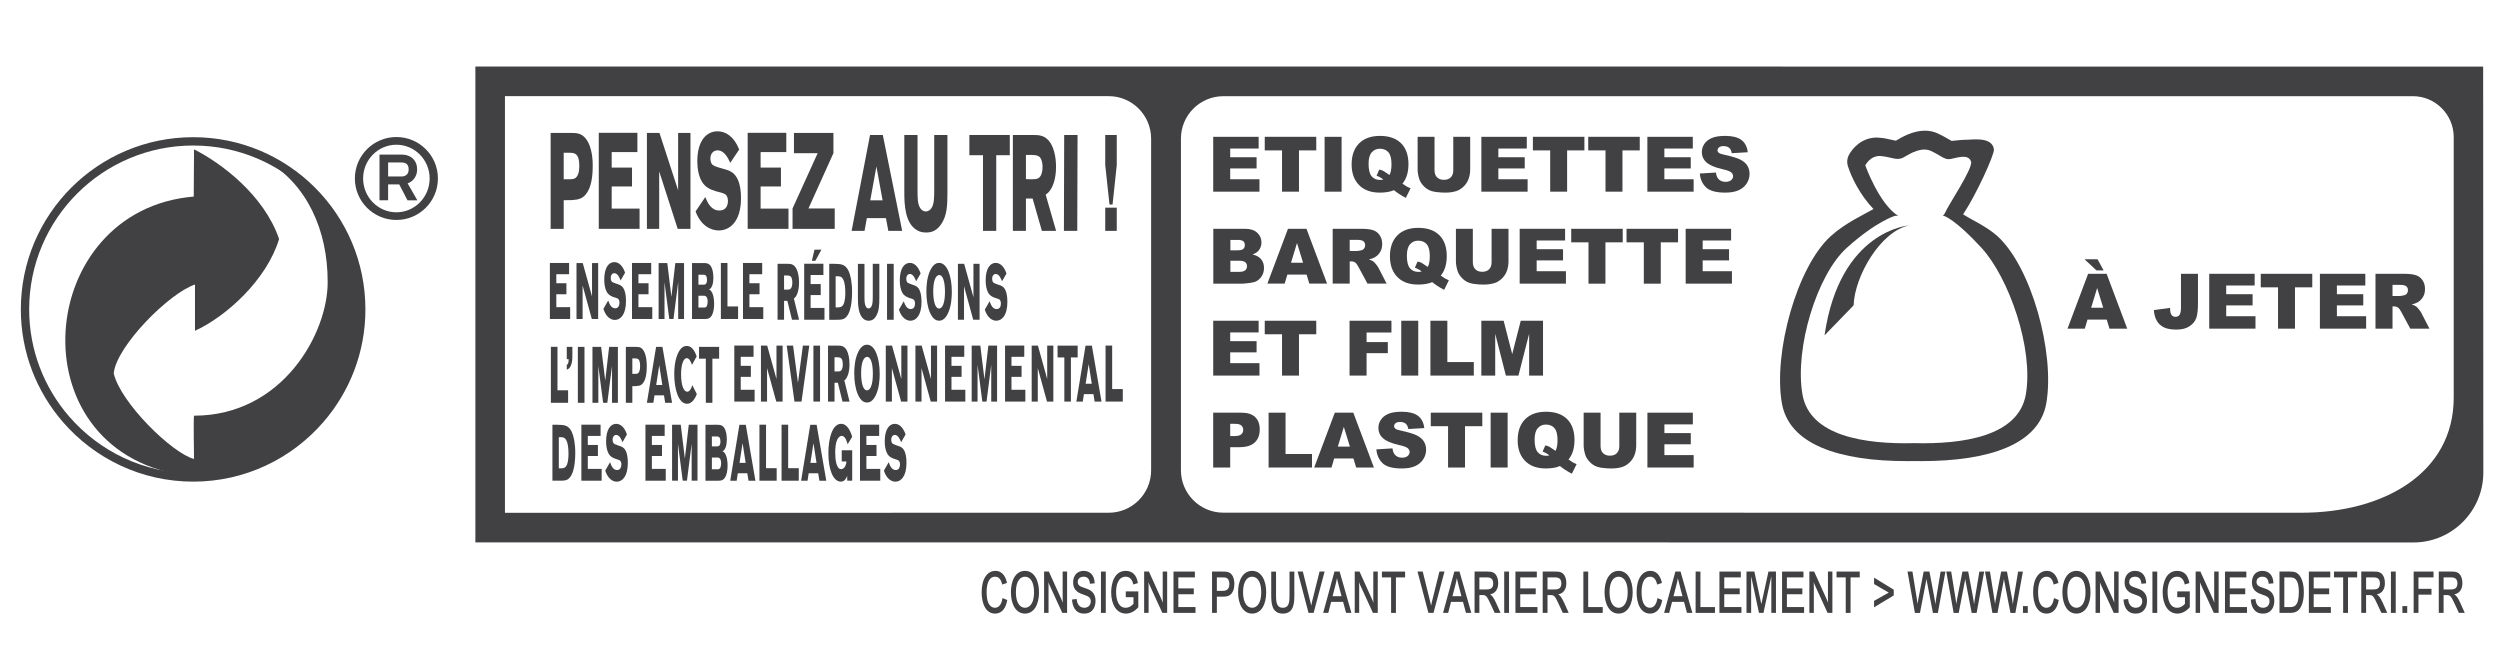 <?xml version="1.0" encoding="utf-8"?>
<!-- Generator: Adobe Illustrator 16.0.0, SVG Export Plug-In . SVG Version: 6.00 Build 0)  -->
<!DOCTYPE svg PUBLIC "-//W3C//DTD SVG 1.1 Tiny//EN" "http://www.w3.org/Graphics/SVG/1.1/DTD/svg11-tiny.dtd">
<svg version="1.1" baseProfile="tiny" id="_x31_00_x25__a_jeter"
	 xmlns="http://www.w3.org/2000/svg" xmlns:xlink="http://www.w3.org/1999/xlink" x="0px" y="0px" width="300px" height="80px"
	 viewBox="0 0 300 80" xml:space="preserve">
<path fill="#414042" d="M297.979,7.991L57.044,7.983v57.103l232.568,0.01c4.619,0,8.375-3.756,8.388-8.376L297.979,7.991z
	 M138.135,56.439c0,2.807-2.282,5.089-5.085,5.089l-72.456,0.011V11.535l72.456,0.003c2.803,0,5.085,2.296,5.085,5.102V56.439z
	 M294.446,47.715c0,9.069-8.404,13.813-18.27,13.813L146.801,61.52c-2.808,0-5.089-2.279-5.089-5.087V16.632
	c0-2.805,2.281-5.089,5.089-5.089l142.737-0.003c2.702,0,4.908,2.21,4.908,4.912V47.715z"/>
<g>
	<path fill="#414042" d="M120.265,70.147c-0.122-0.582-0.387-0.942-0.847-0.942c-0.892,0-1.024,1.171-1.024,1.843
		c0,0.284,0.024,0.859,0.182,1.247c0.156,0.374,0.445,0.638,0.823,0.638c0.578,0,0.818-0.603,0.906-1.164l0.568,0.235
		c-0.034,0.188-0.113,0.589-0.323,0.949c-0.348,0.603-0.892,0.679-1.131,0.679c-1.131,0-1.621-1.198-1.621-2.57
		c0-1.606,0.676-2.556,1.646-2.556c0.96,0,1.278,0.894,1.396,1.447L120.265,70.147z"/>
	<path fill="#414042" d="M122.998,68.505c1.083,0,1.685,1.108,1.685,2.563c0,1.476-0.603,2.563-1.695,2.563
		c-1.058,0-1.68-1.081-1.68-2.577C121.308,69.759,121.818,68.505,122.998,68.505z M122.998,72.932c0.456,0,0.759-0.354,0.906-0.721
		c0.079-0.201,0.181-0.54,0.181-1.157c0-1.122-0.396-1.85-1.087-1.85c-0.534,0-1.092,0.465-1.092,1.863
		C121.906,72.419,122.455,72.932,122.998,72.932z"/>
	<path fill="#414042" d="M125.291,68.588h0.573l1.469,3.249c0.098,0.222,0.118,0.249,0.191,0.471l0.01-0.014
		c-0.005-0.063-0.015-0.312-0.015-0.568v-3.138h0.534v4.96h-0.578l-1.592-3.478c-0.039-0.083-0.054-0.132-0.068-0.188l-0.01,0.015
		c0.005,0.062,0.02,0.249,0.02,0.353v3.298h-0.534V68.588z"/>
	<path fill="#414042" d="M129.2,71.878c0.01,0.111,0.034,0.36,0.147,0.582c0.23,0.45,0.651,0.472,0.75,0.472
		c0.46,0,0.793-0.284,0.793-0.77c0-0.499-0.333-0.623-0.857-0.804c-0.504-0.173-1.259-0.429-1.259-1.476
		c0-0.72,0.407-1.378,1.249-1.378c0.73,0,1.308,0.45,1.337,1.496l-0.573,0.049c-0.02-0.236-0.073-0.846-0.75-0.846
		c-0.353,0-0.71,0.188-0.71,0.631c0,0.374,0.21,0.526,0.818,0.721c0.553,0.18,1.317,0.422,1.317,1.559
		c0,0.65-0.294,1.517-1.376,1.517c-1.087,0-1.406-0.936-1.445-1.684L129.2,71.878z"/>
	<path fill="#414042" d="M132.114,68.588h0.578v4.96h-0.578V68.588z"/>
	<path fill="#414042" d="M135.094,70.964h1.503v1.898c-0.416,0.491-0.945,0.769-1.489,0.769c-1.112,0-1.768-1.081-1.768-2.556
		c0-1.047,0.372-2.57,1.739-2.57c0.813,0,1.308,0.484,1.469,1.462l-0.553,0.173c-0.152-0.77-0.578-0.936-0.916-0.936
		c-0.936,0-1.146,1.108-1.146,1.795c0,1.073,0.323,1.933,1.151,1.933c0.456,0,0.833-0.333,0.936-0.485v-0.783h-0.926V70.964z"/>
	<path fill="#414042" d="M137.298,68.588h0.573l1.469,3.249c0.099,0.222,0.118,0.249,0.191,0.471l0.01-0.014
		c-0.005-0.063-0.015-0.312-0.015-0.568v-3.138h0.534v4.96h-0.578l-1.592-3.478c-0.039-0.083-0.054-0.132-0.068-0.188l-0.01,0.015
		c0.005,0.062,0.02,0.249,0.02,0.353v3.298h-0.534V68.588z"/>
	<path fill="#414042" d="M140.82,68.588h2.566v0.699h-1.988v1.323h1.856v0.7h-1.856v1.538h2.063v0.699h-2.641V68.588z"/>
	<path fill="#414042" d="M145.445,68.588h1.234c0.431,0,0.734,0.014,0.979,0.215c0.437,0.354,0.466,1.039,0.466,1.268
		c0,0.52-0.152,1.115-0.607,1.379c-0.255,0.146-0.651,0.152-0.799,0.152h-0.695v1.946h-0.578V68.588z M146.023,70.902h0.661
		c0.27,0,0.843-0.014,0.843-0.824c0-0.277-0.093-0.554-0.255-0.672c-0.167-0.118-0.318-0.118-0.612-0.118h-0.637V70.902z"/>
	<path fill="#414042" d="M150.259,68.505c1.083,0,1.685,1.108,1.685,2.563c0,1.476-0.602,2.563-1.694,2.563
		c-1.058,0-1.68-1.081-1.68-2.577C148.57,69.759,149.079,68.505,150.259,68.505z M150.259,72.932c0.456,0,0.76-0.354,0.906-0.721
		c0.078-0.201,0.182-0.54,0.182-1.157c0-1.122-0.397-1.85-1.088-1.85c-0.534,0-1.092,0.465-1.092,1.863
		C149.167,72.419,149.715,72.932,150.259,72.932z"/>
	<path fill="#414042" d="M153.125,68.588v2.792c0,0.706,0,1.552,0.809,1.552c0.788,0,0.808-0.748,0.808-1.524v-2.819h0.578v2.743
		c0,0.929,0,2.3-1.381,2.3c-1.382,0-1.392-1.357-1.392-2.279v-2.764H153.125z"/>
	<path fill="#414042" d="M157.636,73.548h-0.612l-1.308-4.96h0.627l0.901,3.637c0.059,0.229,0.073,0.298,0.093,0.43h0.01
		c0.024-0.159,0.079-0.374,0.094-0.43l0.905-3.637h0.607L157.636,73.548z"/>
	<path fill="#414042" d="M160.134,68.588h0.621l1.416,4.96h-0.641l-0.357-1.323h-1.436l-0.343,1.323h-0.612L160.134,68.588z
		 M159.909,71.546h1.076l-0.322-1.227c-0.078-0.291-0.152-0.582-0.227-0.914h-0.01c-0.053,0.347-0.092,0.506-0.18,0.838
		L159.909,71.546z"/>
	<path fill="#414042" d="M162.567,68.588h0.574l1.469,3.249c0.098,0.222,0.117,0.249,0.191,0.471l0.01-0.014
		c-0.006-0.063-0.016-0.312-0.016-0.568v-3.138h0.535v4.96h-0.578l-1.592-3.478c-0.039-0.083-0.055-0.132-0.068-0.188l-0.01,0.015
		c0.004,0.062,0.02,0.249,0.02,0.353v3.298h-0.535V68.588z"/>
	<path fill="#414042" d="M166.933,69.288h-1.104v-0.699h2.783v0.699h-1.102v4.261h-0.578V69.288z"/>
	<path fill="#414042" d="M172.022,73.548h-0.613l-1.307-4.96h0.627l0.9,3.637c0.059,0.229,0.074,0.298,0.094,0.43h0.01
		c0.023-0.159,0.078-0.374,0.094-0.43l0.904-3.637h0.607L172.022,73.548z"/>
	<path fill="#414042" d="M174.519,68.588h0.623l1.416,4.96h-0.643l-0.357-1.323h-1.436l-0.342,1.323h-0.613L174.519,68.588z
		 M174.294,71.546h1.078l-0.324-1.227c-0.078-0.291-0.15-0.582-0.225-0.914h-0.01c-0.055,0.347-0.094,0.506-0.182,0.838
		L174.294,71.546z"/>
	<path fill="#414042" d="M176.948,68.588h1.523c0.279,0,0.5,0,0.75,0.132c0.383,0.2,0.563,0.734,0.563,1.239
		c0,1.164-0.783,1.33-0.959,1.358v0.014c0.176,0.125,0.377,0.277,0.719,1.046l0.525,1.171h-0.705l-0.49-1.053
		c-0.455-0.977-0.549-1.088-0.994-1.088h-0.354v2.141h-0.578V68.588z M177.526,70.736h0.779c0.396,0,0.881-0.027,0.881-0.728
		c0-0.721-0.537-0.721-0.813-0.721h-0.848V70.736z"/>
	<path fill="#414042" d="M180.505,68.588h0.578v4.96h-0.578V68.588z"/>
	<path fill="#414042" d="M181.853,68.588h2.566v0.699h-1.988v1.323h1.857v0.7h-1.857v1.538h2.063v0.699h-2.641V68.588z"/>
	<path fill="#414042" d="M185.124,68.588h1.523c0.279,0,0.5,0,0.75,0.132c0.383,0.2,0.563,0.734,0.563,1.239
		c0,1.164-0.783,1.33-0.959,1.358v0.014c0.176,0.125,0.377,0.277,0.719,1.046l0.525,1.171h-0.705l-0.49-1.053
		c-0.455-0.977-0.549-1.088-0.994-1.088h-0.354v2.141h-0.578V68.588z M185.702,70.736h0.779c0.396,0,0.881-0.027,0.881-0.728
		c0-0.721-0.537-0.721-0.813-0.721h-0.848V70.736z"/>
	<path fill="#414042" d="M190.005,68.588h0.578v4.261h1.744v0.699h-2.322V68.588z"/>
	<path fill="#414042" d="M194.235,68.505c1.084,0,1.686,1.108,1.686,2.563c0,1.476-0.602,2.563-1.695,2.563
		c-1.057,0-1.68-1.081-1.68-2.577C192.546,69.759,193.056,68.505,194.235,68.505z M194.235,72.932c0.457,0,0.76-0.354,0.906-0.721
		c0.078-0.201,0.182-0.54,0.182-1.157c0-1.122-0.396-1.85-1.088-1.85c-0.533,0-1.092,0.465-1.092,1.863
		C193.144,72.419,193.692,72.932,194.235,72.932z"/>
	<path fill="#414042" d="M198.86,70.147c-0.123-0.582-0.387-0.942-0.848-0.942c-0.891,0-1.023,1.171-1.023,1.843
		c0,0.284,0.025,0.859,0.182,1.247c0.156,0.374,0.445,0.638,0.822,0.638c0.578,0,0.818-0.603,0.906-1.164l0.568,0.235
		c-0.035,0.188-0.113,0.589-0.322,0.949c-0.35,0.603-0.893,0.679-1.133,0.679c-1.131,0-1.621-1.198-1.621-2.57
		c0-1.606,0.676-2.556,1.646-2.556c0.959,0,1.277,0.894,1.395,1.447L198.86,70.147z"/>
	<path fill="#414042" d="M201.044,68.588h0.623l1.416,4.96h-0.643l-0.357-1.323h-1.436l-0.342,1.323h-0.613L201.044,68.588z
		 M200.819,71.546h1.078l-0.324-1.227c-0.078-0.291-0.15-0.582-0.225-0.914h-0.01c-0.055,0.347-0.094,0.506-0.182,0.838
		L200.819,71.546z"/>
	<path fill="#414042" d="M203.474,68.588h0.578v4.261h1.744v0.699h-2.322V68.588z"/>
	<path fill="#414042" d="M206.333,68.588h2.566v0.699h-1.988v1.323h1.857v0.7h-1.857v1.538h2.063v0.699h-2.641V68.588z"/>
	<path fill="#414042" d="M213.116,68.588v4.96h-0.557v-4.344h-0.01l-0.932,4.344h-0.539l-0.93-4.344h-0.01v4.344h-0.559v-4.96h0.945
		l0.832,3.886h0.01l0.848-3.886H213.116z"/>
	<path fill="#414042" d="M213.849,68.588h2.566v0.699h-1.988v1.323h1.855v0.7h-1.855v1.538h2.063v0.699h-2.641V68.588z"/>
	<path fill="#414042" d="M217.124,68.588h0.574l1.469,3.249c0.098,0.222,0.117,0.249,0.191,0.471l0.01-0.014
		c-0.006-0.063-0.016-0.312-0.016-0.568v-3.138h0.535v4.96h-0.578l-1.592-3.478c-0.039-0.083-0.055-0.132-0.068-0.188l-0.01,0.015
		c0.004,0.062,0.02,0.249,0.02,0.353v3.298h-0.535V68.588z"/>
	<path fill="#414042" d="M221.489,69.288h-1.104v-0.699h2.783v0.699h-1.102v4.261h-0.578V69.288z"/>
	<path fill="#414042" d="M227.249,70.763v0.687l-2.359,1.427V72.1l1.762-0.99l-1.762-1.019v-0.769L227.249,70.763z"/>
	<path fill="#414042" d="M229.788,73.548l-0.887-4.96h0.592l0.535,3.325l0.072,0.54h0.01c0.016-0.166,0.045-0.325,0.078-0.491
		l0.652-3.374h0.695l0.553,2.958c0.084,0.45,0.123,0.699,0.143,0.936h0.01c0.02-0.167,0.025-0.208,0.084-0.575l0.549-3.318h0.578
		l-0.906,4.96h-0.594l-0.719-3.741c-0.041-0.2-0.041-0.222-0.055-0.312h-0.01l-0.049,0.312l-0.721,3.741H229.788z"/>
	<path fill="#414042" d="M234.438,73.548l-0.887-4.96h0.592l0.535,3.325l0.072,0.54h0.01c0.016-0.166,0.045-0.325,0.078-0.491
		l0.652-3.374h0.695l0.553,2.958c0.084,0.45,0.123,0.699,0.143,0.936h0.01c0.02-0.167,0.025-0.208,0.084-0.575l0.549-3.318h0.578
		l-0.906,4.96h-0.594l-0.719-3.741c-0.041-0.2-0.041-0.222-0.055-0.312h-0.01l-0.049,0.312l-0.721,3.741H234.438z"/>
	<path fill="#414042" d="M239.087,73.548l-0.887-4.96h0.594l0.533,3.325l0.074,0.54h0.01c0.014-0.166,0.043-0.325,0.078-0.491
		l0.65-3.374h0.697l0.553,2.958c0.084,0.45,0.123,0.699,0.143,0.936h0.01c0.02-0.167,0.023-0.208,0.082-0.575l0.549-3.318h0.578
		l-0.906,4.96h-0.592l-0.721-3.741c-0.039-0.2-0.039-0.222-0.055-0.312h-0.01l-0.049,0.312l-0.719,3.741H239.087z"/>
	<path fill="#414042" d="M242.757,72.731h0.578v0.817h-0.578V72.731z"/>
	<path fill="#414042" d="M246.442,70.147c-0.123-0.582-0.387-0.942-0.848-0.942c-0.891,0-1.023,1.171-1.023,1.843
		c0,0.284,0.025,0.859,0.182,1.247c0.156,0.374,0.445,0.638,0.822,0.638c0.578,0,0.818-0.603,0.906-1.164l0.568,0.235
		c-0.035,0.188-0.113,0.589-0.322,0.949c-0.35,0.603-0.893,0.679-1.133,0.679c-1.131,0-1.621-1.198-1.621-2.57
		c0-1.606,0.676-2.556,1.646-2.556c0.959,0,1.277,0.894,1.395,1.447L246.442,70.147z"/>
	<path fill="#414042" d="M249.175,68.505c1.084,0,1.686,1.108,1.686,2.563c0,1.476-0.602,2.563-1.695,2.563
		c-1.057,0-1.68-1.081-1.68-2.577C247.485,69.759,247.995,68.505,249.175,68.505z M249.175,72.932c0.457,0,0.76-0.354,0.906-0.721
		c0.078-0.201,0.182-0.54,0.182-1.157c0-1.122-0.396-1.85-1.088-1.85c-0.533,0-1.092,0.465-1.092,1.863
		C248.083,72.419,248.632,72.932,249.175,72.932z"/>
	<path fill="#414042" d="M251.468,68.588h0.574l1.469,3.249c0.098,0.222,0.117,0.249,0.191,0.471l0.01-0.014
		c-0.006-0.063-0.016-0.312-0.016-0.568v-3.138h0.535v4.96h-0.578l-1.592-3.478c-0.039-0.083-0.055-0.132-0.068-0.188l-0.01,0.015
		c0.004,0.062,0.02,0.249,0.02,0.353v3.298h-0.535V68.588z"/>
	<path fill="#414042" d="M255.376,71.878c0.01,0.111,0.035,0.36,0.148,0.582c0.23,0.45,0.65,0.472,0.748,0.472
		c0.461,0,0.795-0.284,0.795-0.77c0-0.499-0.334-0.623-0.857-0.804c-0.506-0.173-1.26-0.429-1.26-1.476
		c0-0.72,0.406-1.378,1.25-1.378c0.729,0,1.307,0.45,1.336,1.496l-0.572,0.049c-0.02-0.236-0.074-0.846-0.75-0.846
		c-0.352,0-0.709,0.188-0.709,0.631c0,0.374,0.211,0.526,0.816,0.721c0.555,0.18,1.318,0.422,1.318,1.559
		c0,0.65-0.293,1.517-1.377,1.517c-1.086,0-1.404-0.936-1.443-1.684L255.376,71.878z"/>
	<path fill="#414042" d="M258.29,68.588h0.578v4.96h-0.578V68.588z"/>
	<path fill="#414042" d="M261.271,70.964h1.504v1.898c-0.416,0.491-0.945,0.769-1.49,0.769c-1.111,0-1.768-1.081-1.768-2.556
		c0-1.047,0.373-2.57,1.738-2.57c0.814,0,1.309,0.484,1.471,1.462l-0.555,0.173c-0.15-0.77-0.578-0.936-0.916-0.936
		c-0.936,0-1.145,1.108-1.145,1.795c0,1.073,0.322,1.933,1.15,1.933c0.455,0,0.832-0.333,0.936-0.485v-0.783h-0.926V70.964z"/>
	<path fill="#414042" d="M263.476,68.588h0.572l1.471,3.249c0.098,0.222,0.117,0.249,0.189,0.471l0.01-0.014
		c-0.004-0.063-0.014-0.312-0.014-0.568v-3.138h0.533v4.96h-0.578l-1.592-3.478c-0.039-0.083-0.053-0.132-0.068-0.188l-0.01,0.015
		c0.006,0.062,0.02,0.249,0.02,0.353v3.298h-0.533V68.588z"/>
	<path fill="#414042" d="M266.997,68.588h2.566v0.699h-1.988v1.323h1.855v0.7h-1.855v1.538h2.063v0.699h-2.641V68.588z"/>
	<path fill="#414042" d="M270.655,71.878c0.01,0.111,0.035,0.36,0.146,0.582c0.23,0.45,0.652,0.472,0.75,0.472
		c0.461,0,0.793-0.284,0.793-0.77c0-0.499-0.332-0.623-0.857-0.804c-0.504-0.173-1.258-0.429-1.258-1.476
		c0-0.72,0.406-1.378,1.248-1.378c0.73,0,1.309,0.45,1.338,1.496l-0.574,0.049c-0.02-0.236-0.072-0.846-0.748-0.846
		c-0.354,0-0.711,0.188-0.711,0.631c0,0.374,0.211,0.526,0.818,0.721c0.553,0.18,1.318,0.422,1.318,1.559
		c0,0.65-0.295,1.517-1.377,1.517c-1.088,0-1.406-0.936-1.445-1.684L270.655,71.878z"/>
	<path fill="#414042" d="M273.54,68.588h1.248c0.432,0,0.932,0.014,1.309,0.714c0.166,0.312,0.363,0.796,0.363,1.766
		c0,0.929-0.197,1.552-0.477,1.954c-0.293,0.423-0.748,0.526-1.146,0.526h-1.297V68.588z M274.118,72.849h0.646
		c0.475,0,1.098-0.021,1.098-1.815c0-0.506-0.055-1.108-0.344-1.469c-0.225-0.277-0.504-0.277-0.861-0.277h-0.539V72.849z"/>
	<path fill="#414042" d="M277.065,68.588h2.566v0.699h-1.988v1.323h1.857v0.7h-1.857v1.538h2.063v0.699h-2.641V68.588z"/>
	<path fill="#414042" d="M281.181,69.288h-1.104v-0.699h2.783v0.699h-1.102v4.261h-0.578V69.288z"/>
	<path fill="#414042" d="M283.354,68.588h1.523c0.279,0,0.5,0,0.748,0.132c0.383,0.2,0.564,0.734,0.564,1.239
		c0,1.164-0.783,1.33-0.961,1.358v0.014c0.178,0.125,0.377,0.277,0.721,1.046l0.523,1.171h-0.705l-0.49-1.053
		c-0.455-0.977-0.547-1.088-0.994-1.088h-0.352v2.141h-0.578V68.588z M283.933,70.736h0.779c0.396,0,0.881-0.027,0.881-0.728
		c0-0.721-0.539-0.721-0.813-0.721h-0.848V70.736z"/>
	<path fill="#414042" d="M286.909,68.588h0.578v4.96h-0.578V68.588z"/>
	<path fill="#414042" d="M288.288,72.731h0.578v0.817h-0.578V72.731z"/>
	<path fill="#414042" d="M289.638,68.588h2.385v0.699h-1.807v1.372h1.563v0.699h-1.563v2.189h-0.578V68.588z"/>
	<path fill="#414042" d="M292.653,68.588h1.523c0.279,0,0.5,0,0.75,0.132c0.383,0.2,0.563,0.734,0.563,1.239
		c0,1.164-0.783,1.33-0.959,1.358v0.014c0.176,0.125,0.377,0.277,0.719,1.046l0.525,1.171h-0.705l-0.49-1.053
		c-0.455-0.977-0.549-1.088-0.994-1.088h-0.354v2.141h-0.578V68.588z M293.231,70.736h0.779c0.396,0,0.881-0.027,0.881-0.728
		c0-0.721-0.537-0.721-0.813-0.721h-0.848V70.736z"/>
</g>
<path fill="#414042" d="M67.645,24.02v3.441h-1.568V15.953h2.438c0.593,0,1.237-0.014,1.794,0.7
	c0.818,1.045,0.818,2.838,0.818,3.277c0,2.021-0.452,2.804-0.627,3.097c-0.513,0.849-1.071,0.93-1.977,0.993H67.645z M67.645,18.332
	v3.179h0.626c0.367,0,0.603-0.016,0.792-0.16c0.306-0.23,0.454-0.735,0.454-1.437c0-1.598-0.644-1.582-1.262-1.582H67.645z"/>
<polygon fill="#414042" points="76.748,25.032 76.748,27.461 71.853,27.461 71.853,15.937 76.487,15.937 76.487,18.251 
	73.402,18.251 73.402,20.11 75.842,20.11 75.842,22.375 73.402,22.375 73.402,25.032 "/>
<polygon fill="#414042" points="82.856,15.953 82.856,27.462 81.324,27.462 79.103,20.568 79.103,27.462 77.63,27.462 77.63,15.953 
	79.136,15.953 81.375,22.833 81.375,15.953 "/>
<path fill="#414042" d="M85.845,22.929c-0.54-0.18-1.159-0.392-1.602-1.108c-0.375-0.604-0.566-1.517-0.566-2.444
	c0-2.559,1.141-3.62,2.429-3.62c0.933,0,1.96,0.571,2.596,2.185l-1.072,1.598c-0.234-0.506-0.688-1.497-1.524-1.497
	c-0.443,0-0.861,0.323-0.861,0.991c0,0.229,0.061,0.458,0.148,0.605c0.147,0.244,0.436,0.342,1.053,0.521
	c0.924,0.259,1.01,0.291,1.263,0.439c0.279,0.162,1.211,0.702,1.211,3.181c0,2.85-1.375,3.876-2.673,3.876
	c-0.863,0-2.109-0.486-2.779-2.279l1.167-1.729c0.244,0.602,0.671,1.613,1.672,1.613c0.193,0,0.576-0.033,0.811-0.343
	c0.147-0.196,0.235-0.473,0.235-0.784c0-0.178-0.026-0.34-0.069-0.455c-0.149-0.405-0.348-0.456-1.029-0.636L85.845,22.929z"/>
<polygon fill="#414042" points="94.618,25.032 94.618,27.461 89.722,27.461 89.722,15.937 94.356,15.937 94.356,18.251 
	91.272,18.251 91.272,20.11 93.711,20.11 93.711,22.375 91.272,22.375 91.272,25.032 "/>
<polygon fill="#414042" points="100.167,25.016 100.167,27.462 95.106,27.462 95.106,25.016 98.121,18.381 95.273,18.381 
	95.273,15.953 100.011,15.953 100.011,18.381 97.015,25.016 "/>
<path fill="#414042" d="M105.938,16.198l2.325,11.509H106.6l-0.288-1.532h-2.289l-0.279,1.532h-1.551l2.212-11.509H105.938z
	 M104.432,24.037h1.479l-0.74-4.057L104.432,24.037z"/>
<path fill="#414042" d="M112.108,16.197h1.583v6.943c0,1.533-0.05,2.754-0.774,3.799c-0.61,0.88-1.324,0.962-1.768,0.962
	c-0.428,0-0.792-0.082-1.114-0.278c-1.447-0.847-1.518-3.095-1.518-4.579v-6.847h1.586v6.521c0,1.06,0.007,1.76,0.322,2.251
	c0.104,0.161,0.322,0.405,0.671,0.405c0.322,0,0.565-0.194,0.714-0.457c0.287-0.487,0.298-1.14,0.298-2.347V16.197z"/>
<polygon fill="#414042" points="119.548,18.625 119.548,27.705 117.961,27.705 117.961,18.625 116.325,18.625 116.325,16.197 
	121.175,16.197 121.175,18.625 "/>
<path fill="#414042" d="M123.956,16.198c0.68,0,1.508,0,2.125,0.994c0.366,0.603,0.644,1.582,0.644,2.837
	c0,1.449-0.408,2.818-1.246,3.324l1.255,4.352h-1.707l-1.114-3.88h-0.801v3.88h-1.568V16.198H123.956z M123.112,18.592v2.903
	l0.53,0.015c0.576,0,0.838,0,1.054-0.195c0.314-0.261,0.409-0.814,0.409-1.271c0-0.686-0.191-1.012-0.295-1.143
	c-0.244-0.292-0.696-0.31-1.088-0.31H123.112z"/>
<polygon fill="#414042" points="129.271,27.705 127.669,27.705 127.703,16.197 129.306,16.197 "/>
<path fill="#414042" d="M134.011,16.198v3.619l-0.504,4.726h-0.367l-0.512-4.726v-3.619H134.011z M134.011,27.705h-1.383v-2.788
	h1.383V27.705z"/>
<polygon fill="#414042" points="68.419,36.86 68.419,38.277 65.984,38.277 65.984,31.556 68.291,31.556 68.291,32.906 
	66.757,32.906 66.757,33.989 67.969,33.989 67.969,35.311 66.757,35.311 66.757,36.86 "/>
<polygon fill="#414042" points="71.78,31.565 71.78,38.277 71.017,38.277 69.913,34.255 69.913,38.277 69.18,38.277 69.18,31.565 
	69.93,31.565 71.043,35.577 71.043,31.565 "/>
<path fill="#414042" d="M73.588,35.634c-0.269-0.104-0.576-0.227-0.797-0.646c-0.187-0.351-0.282-0.885-0.282-1.427
	c0-1.493,0.568-2.108,1.208-2.108c0.464,0,0.976,0.33,1.293,1.273l-0.535,0.93c-0.116-0.294-0.341-0.873-0.758-0.873
	c-0.219,0-0.428,0.19-0.428,0.579c0,0.134,0.031,0.266,0.074,0.351c0.073,0.144,0.217,0.2,0.524,0.306
	c0.459,0.15,0.503,0.172,0.628,0.256c0.138,0.096,0.603,0.409,0.603,1.854c0,1.664-0.684,2.263-1.332,2.263
	c-0.428,0-1.048-0.285-1.379-1.328l0.578-1.009c0.123,0.352,0.335,0.941,0.833,0.941c0.095,0,0.285-0.02,0.403-0.201
	c0.073-0.112,0.116-0.275,0.116-0.456c0-0.104-0.012-0.199-0.035-0.267c-0.073-0.238-0.171-0.267-0.51-0.371L73.588,35.634z"/>
<polygon fill="#414042" points="78.274,36.86 78.274,38.277 75.84,38.277 75.84,31.556 78.144,31.556 78.144,32.906 76.612,32.906 
	76.612,33.989 77.824,33.989 77.824,35.311 76.612,35.311 76.612,36.86 "/>
<polygon fill="#414042" points="82.085,31.565 82.085,38.277 81.383,38.277 81.383,33.856 80.819,38.277 80.313,38.277 
	79.74,33.856 79.74,38.277 79.035,38.277 79.035,31.565 80.075,31.565 80.569,35.616 81.037,31.565 "/>
<path fill="#414042" d="M84.374,31.565c0.4,0,0.759,0.009,1.006,0.523c0.144,0.295,0.225,0.751,0.225,1.256
	c0,0.302-0.037,0.616-0.121,0.872c-0.152,0.448-0.337,0.496-0.446,0.524c0.087,0.01,0.178,0.028,0.308,0.208
	c0.308,0.419,0.35,1.134,0.35,1.513c0,0.268-0.022,0.542-0.073,0.798c-0.204,1-0.689,1.009-0.993,1.018h-1.588v-6.712H84.374z
	 M83.812,32.971v1.188h0.638c0.133-0.009,0.389-0.018,0.389-0.568c0-0.611-0.269-0.62-0.408-0.62H83.812z M83.812,35.49v1.418h0.671
	c0.108,0,0.248-0.009,0.338-0.188c0.06-0.114,0.099-0.313,0.099-0.524c0-0.266-0.056-0.447-0.122-0.541
	c-0.098-0.153-0.229-0.164-0.333-0.164H83.812z"/>
<polygon fill="#414042" points="88.571,36.774 88.571,38.277 86.504,38.277 86.504,31.557 87.296,31.557 87.296,36.774 "/>
<polygon fill="#414042" points="91.593,36.86 91.593,38.277 89.159,38.277 89.159,31.556 91.464,31.556 91.464,32.906 89.93,32.906 
	89.93,33.989 91.144,33.989 91.144,35.311 89.93,35.311 89.93,36.86 "/>
<path fill="#414042" d="M94.508,31.659c0.338,0,0.749,0,1.056,0.579c0.183,0.353,0.322,0.924,0.322,1.655
	c0,0.848-0.204,1.646-0.62,1.941l0.623,2.538h-0.848l-0.556-2.265h-0.398v2.265h-0.78v-6.714H94.508z M94.087,33.057v1.692
	l0.265,0.009c0.287,0,0.416,0,0.524-0.115c0.156-0.149,0.203-0.473,0.203-0.739c0-0.401-0.095-0.591-0.147-0.667
	c-0.12-0.171-0.346-0.18-0.541-0.18H94.087z"/>
<path fill="#414042" d="M98.937,36.954v1.418h-2.434V31.65h2.305v1.349h-1.534v1.085h1.214v1.323h-1.214v1.547H98.937z
	 M97.838,31.296h-0.414l0.314-1.339h0.836L97.838,31.296z"/>
<path fill="#414042" d="M100.147,31.659c0.756,0.019,1.293,0.028,1.688,0.864c0.225,0.486,0.415,1.341,0.415,2.539
	c0,0.412-0.021,0.828-0.073,1.228c-0.057,0.437-0.204,1.417-0.728,1.844c-0.277,0.238-0.593,0.238-1.122,0.238h-0.819v-6.713
	H100.147z M100.277,33.151v3.737h0.316c0.337-0.02,0.688-0.066,0.809-1.093c0.026-0.211,0.035-0.43,0.035-0.646
	c0-0.324-0.014-0.647-0.062-0.95c-0.15-1-0.537-1.028-0.78-1.048H100.277z"/>
<path fill="#414042" d="M104.732,31.659h0.789v4.052c0,0.895-0.026,1.605-0.386,2.215c-0.303,0.512-0.658,0.56-0.879,0.56
	c-0.213,0-0.395-0.048-0.556-0.16c-0.718-0.495-0.753-1.808-0.753-2.673v-3.993h0.789v3.803c0,0.62,0.005,1.027,0.161,1.313
	c0.051,0.095,0.159,0.237,0.333,0.237c0.159,0,0.281-0.114,0.355-0.266c0.142-0.284,0.147-0.664,0.147-1.367V31.659z"/>
<rect x="106.444" y="31.659" fill="#414042" width="0.799" height="6.713"/>
<path fill="#414042" d="M109.053,35.728c-0.269-0.104-0.576-0.228-0.797-0.646c-0.187-0.35-0.282-0.885-0.282-1.426
	c0-1.494,0.568-2.109,1.208-2.109c0.464,0,0.976,0.331,1.293,1.274l-0.535,0.931c-0.116-0.295-0.341-0.874-0.758-0.874
	c-0.219,0-0.428,0.189-0.428,0.579c0,0.133,0.031,0.265,0.074,0.35c0.073,0.145,0.217,0.201,0.524,0.306
	c0.459,0.151,0.503,0.172,0.628,0.256c0.138,0.098,0.603,0.41,0.603,1.854c0,1.664-0.684,2.263-1.332,2.263
	c-0.428,0-1.048-0.284-1.379-1.329l0.578-1.009c0.123,0.352,0.335,0.941,0.833,0.941c0.095,0,0.285-0.02,0.403-0.2
	c0.073-0.112,0.116-0.277,0.116-0.457c0-0.103-0.013-0.2-0.035-0.266c-0.073-0.238-0.171-0.267-0.51-0.371L109.053,35.728z"/>
<path fill="#414042" d="M114.219,35.034c0,0.609-0.047,1.787-0.528,2.692c-0.342,0.636-0.715,0.759-0.996,0.759
	c-0.247,0-0.719-0.085-1.11-0.998c-0.287-0.675-0.419-1.577-0.419-2.492c0-0.627,0.051-1.794,0.533-2.688
	c0.346-0.638,0.718-0.762,0.996-0.762C113.662,31.545,114.219,33.151,114.219,35.034 M111.988,34.958c0,1.17,0.23,2.065,0.707,2.065
	c0.246,0,0.403-0.258,0.481-0.447c0.173-0.41,0.221-0.991,0.221-1.551c0-1.121-0.213-2.035-0.702-2.015
	C112.226,33.027,111.988,33.854,111.988,34.958"/>
<polygon fill="#414042" points="117.55,31.659 117.55,38.372 116.787,38.372 115.683,34.348 115.683,38.372 114.95,38.372 
	114.95,31.659 115.7,31.659 116.814,35.669 116.814,31.659 "/>
<path fill="#414042" d="M119.358,35.728c-0.269-0.104-0.576-0.228-0.797-0.646c-0.187-0.35-0.282-0.885-0.282-1.426
	c0-1.494,0.567-2.109,1.209-2.109c0.462,0,0.974,0.331,1.29,1.274l-0.534,0.931c-0.116-0.295-0.341-0.874-0.756-0.874
	c-0.223,0-0.43,0.189-0.43,0.579c0,0.133,0.031,0.265,0.074,0.35c0.072,0.145,0.215,0.201,0.523,0.306
	c0.459,0.151,0.503,0.172,0.629,0.256c0.138,0.098,0.601,0.41,0.601,1.854c0,1.664-0.684,2.263-1.329,2.263
	c-0.428,0-1.048-0.284-1.382-1.329l0.581-1.009c0.123,0.352,0.334,0.941,0.831,0.941c0.097,0,0.288-0.02,0.405-0.2
	c0.074-0.112,0.116-0.277,0.116-0.457c0-0.103-0.014-0.2-0.035-0.266c-0.073-0.238-0.171-0.267-0.51-0.371L119.358,35.728z"/>
<polygon fill="#414042" points="68.172,46.834 68.172,48.336 66.105,48.336 66.105,41.618 66.897,41.618 66.897,46.834 "/>
<path fill="#414042" d="M68.684,41.625v1.048c0,0.331,0,0.663-0.114,1.017c-0.069,0.217-0.228,0.588-0.558,0.664v-0.579
	c0.112-0.039,0.233-0.143,0.225-0.677h-0.225v-1.473H68.684z"/>
<rect x="69.341" y="41.625" fill="#414042" width="0.797" height="6.712"/>
<polygon fill="#414042" points="74.146,41.625 74.146,48.336 73.443,48.336 73.443,43.916 72.879,48.336 72.374,48.336 71.8,43.916 
	71.8,48.336 71.095,48.336 71.095,41.625 72.135,41.625 72.629,45.676 73.097,41.625 "/>
<path fill="#414042" d="M75.88,46.332v2.007h-0.779v-6.712h1.212c0.295,0,0.614-0.011,0.892,0.407
	c0.408,0.607,0.408,1.653,0.408,1.911c0,1.179-0.225,1.634-0.313,1.806c-0.256,0.494-0.532,0.544-0.983,0.581H75.88z M75.88,43.012
	v1.854h0.312c0.181,0,0.298-0.01,0.395-0.095c0.152-0.132,0.225-0.428,0.225-0.837c0-0.932-0.322-0.923-0.629-0.923H75.88z"/>
<path fill="#414042" d="M79.493,41.626l1.155,6.712h-0.826l-0.144-0.895h-1.14l-0.138,0.895h-0.772l1.102-6.712H79.493z
	 M78.743,46.199h0.736l-0.367-2.368L78.743,46.199z"/>
<path fill="#414042" d="M83.036,43.783c-0.103-0.286-0.29-0.807-0.633-0.807c-0.368,0-0.674,0.722-0.674,1.928
	c0,1.428,0.35,2.103,0.74,2.103c0.35,0,0.521-0.521,0.607-0.79l0.541,1.065c-0.026,0.065-0.051,0.133-0.077,0.19
	c-0.283,0.655-0.686,0.979-1.097,0.979c-1.015,0-1.534-1.739-1.534-3.575c0-0.475,0.031-1.483,0.398-2.366
	c0.381-0.904,0.837-0.997,1.093-0.997c0.259,0,0.476,0.104,0.662,0.283c0.309,0.314,0.459,0.751,0.538,0.97L83.036,43.783z"/>
<polygon fill="#414042" points="85.487,43.041 85.487,48.336 84.698,48.336 84.698,43.041 83.883,43.041 83.883,41.625 
	86.296,41.625 86.296,43.041 "/>
<polygon fill="#414042" points="90.553,46.773 90.553,48.189 88.117,48.189 88.117,41.467 90.424,41.467 90.424,42.818 
	88.888,42.818 88.888,43.901 90.103,43.901 90.103,45.222 88.888,45.222 88.888,46.773 "/>
<polygon fill="#414042" points="93.913,41.476 93.913,48.189 93.151,48.189 92.046,44.167 92.046,48.189 91.313,48.189 
	91.313,41.476 92.063,41.476 93.177,45.489 93.177,41.476 "/>
<polygon fill="#414042" points="97.112,41.476 96.183,48.189 95.336,48.189 94.404,41.476 95.171,41.476 95.756,45.936 
	96.346,41.476 "/>
<rect x="97.609" y="41.476" fill="#414042" width="0.798" height="6.713"/>
<path fill="#414042" d="M100.562,41.476c0.338,0,0.749,0,1.058,0.581c0.183,0.352,0.32,0.922,0.32,1.653
	c0,0.848-0.202,1.646-0.619,1.941l0.624,2.538h-0.847l-0.555-2.264h-0.4v2.264h-0.78v-6.714H100.562z M100.142,42.875v1.692
	l0.265,0.009c0.285,0,0.415,0,0.524-0.113c0.155-0.151,0.203-0.475,0.203-0.741c0-0.401-0.095-0.591-0.146-0.666
	c-0.121-0.172-0.348-0.181-0.542-0.181H100.142z"/>
<path fill="#414042" d="M105.564,44.851c0,0.609-0.047,1.79-0.528,2.692c-0.342,0.638-0.714,0.762-0.998,0.762
	c-0.247,0-0.717-0.088-1.108-1.001c-0.285-0.675-0.42-1.577-0.42-2.49c0-0.627,0.052-1.796,0.533-2.689
	c0.346-0.638,0.719-0.762,0.995-0.762C105.005,41.363,105.564,42.968,105.564,44.851 M103.334,44.777
	c0,1.17,0.229,2.063,0.705,2.063c0.248,0,0.404-0.256,0.481-0.447c0.174-0.41,0.222-0.989,0.222-1.551
	c0-1.121-0.213-2.032-0.704-2.015C103.572,42.846,103.334,43.673,103.334,44.777"/>
<polygon fill="#414042" points="108.895,41.476 108.895,48.189 108.132,48.189 107.027,44.167 107.027,48.189 106.295,48.189 
	106.295,41.476 107.044,41.476 108.158,45.489 108.158,41.476 "/>
<polygon fill="#414042" points="112.45,41.476 112.45,48.189 111.687,48.189 110.583,44.167 110.583,48.189 109.851,48.189 
	109.851,41.476 110.601,41.476 111.715,45.489 111.715,41.476 "/>
<polygon fill="#414042" points="115.84,46.773 115.84,48.189 113.406,48.189 113.406,41.467 115.711,41.467 115.711,42.818 
	114.177,42.818 114.177,43.901 115.391,43.901 115.391,45.222 114.177,45.222 114.177,46.773 "/>
<polygon fill="#414042" points="119.651,41.476 119.651,48.189 118.949,48.189 118.949,43.768 118.385,48.189 117.879,48.189 
	117.307,43.768 117.307,48.189 116.601,48.189 116.601,41.476 117.64,41.476 118.135,45.528 118.603,41.476 "/>
<polygon fill="#414042" points="123.042,46.773 123.042,48.189 120.606,48.189 120.606,41.467 122.912,41.467 122.912,42.818 
	121.377,42.818 121.377,43.901 122.589,43.901 122.589,45.222 121.377,45.222 121.377,46.773 "/>
<polygon fill="#414042" points="126.402,41.476 126.402,48.189 125.639,48.189 124.534,44.167 124.534,48.189 123.802,48.189 
	123.802,41.476 124.551,41.476 125.665,45.489 125.665,41.476 "/>
<polygon fill="#414042" points="128.509,42.892 128.509,48.189 127.721,48.189 127.721,42.892 126.907,42.892 126.907,41.476 
	129.319,41.476 129.319,42.892 "/>
<path fill="#414042" d="M131.026,41.478l1.156,6.712h-0.826l-0.144-0.895h-1.139l-0.139,0.895h-0.769l1.1-6.712H131.026z
	 M130.277,46.05h0.737l-0.37-2.368L130.277,46.05z"/>
<polygon fill="#414042" points="134.735,46.688 134.735,48.189 132.667,48.189 132.667,41.469 133.46,41.469 133.46,46.688 "/>
<path fill="#414042" d="M66.927,50.972c0.759,0.019,1.295,0.027,1.69,0.865c0.225,0.484,0.416,1.341,0.416,2.538
	c0,0.41-0.022,0.828-0.075,1.226c-0.055,0.438-0.202,1.419-0.727,1.846c-0.277,0.237-0.594,0.237-1.122,0.237h-0.818v-6.712H66.927z
	 M67.058,52.464v3.737h0.315c0.338-0.019,0.69-0.064,0.812-1.091c0.024-0.212,0.035-0.432,0.035-0.648
	c0-0.323-0.012-0.648-0.062-0.95c-0.152-1-0.538-1.026-0.78-1.048H67.058z"/>
<polygon fill="#414042" points="72.198,56.267 72.198,57.684 69.764,57.684 69.764,50.961 72.069,50.961 72.069,52.312 
	70.535,52.312 70.535,53.395 71.749,53.395 71.749,54.718 70.535,54.718 70.535,56.267 "/>
<path fill="#414042" d="M73.814,55.042c-0.271-0.104-0.577-0.226-0.799-0.646c-0.187-0.351-0.282-0.885-0.282-1.427
	c0-1.493,0.568-2.109,1.209-2.109c0.462,0,0.976,0.332,1.29,1.274l-0.532,0.93c-0.118-0.293-0.343-0.872-0.758-0.872
	c-0.222,0-0.429,0.189-0.429,0.579c0,0.133,0.03,0.265,0.075,0.35c0.074,0.144,0.216,0.201,0.522,0.306
	c0.459,0.152,0.504,0.172,0.628,0.258c0.139,0.094,0.602,0.406,0.602,1.853c0,1.664-0.685,2.263-1.33,2.263
	c-0.428,0-1.048-0.286-1.38-1.329l0.579-1.01c0.122,0.352,0.333,0.942,0.832,0.942c0.097,0,0.287-0.02,0.404-0.2
	c0.072-0.114,0.117-0.275,0.117-0.457c0-0.103-0.014-0.2-0.035-0.267c-0.074-0.237-0.173-0.266-0.512-0.369L73.814,55.042z"/>
<polygon fill="#414042" points="79.889,56.267 79.889,57.684 77.455,57.684 77.455,50.961 79.759,50.961 79.759,52.312 
	78.224,52.312 78.224,53.395 79.438,53.395 79.438,54.718 78.224,54.718 78.224,56.267 "/>
<polygon fill="#414042" points="83.701,50.972 83.701,57.684 82.998,57.684 82.998,53.263 82.435,57.684 81.927,57.684 
	81.356,53.263 81.356,57.684 80.649,57.684 80.649,50.972 81.69,50.972 82.184,55.024 82.651,50.972 "/>
<path fill="#414042" d="M85.988,50.972c0.399,0,0.759,0.009,1.004,0.522c0.144,0.296,0.227,0.753,0.227,1.256
	c0,0.304-0.038,0.618-0.121,0.874c-0.152,0.445-0.339,0.493-0.446,0.523c0.086,0.011,0.178,0.027,0.307,0.21
	c0.309,0.417,0.351,1.13,0.351,1.51c0,0.27-0.022,0.543-0.073,0.799c-0.204,1-0.69,1.011-0.993,1.018h-1.588v-6.712H85.988z
	 M85.426,52.379v1.188h0.636c0.135-0.01,0.389-0.02,0.389-0.57c0-0.609-0.267-0.618-0.406-0.618H85.426z M85.426,54.899v1.416h0.671
	c0.107,0,0.246-0.009,0.338-0.189c0.061-0.112,0.1-0.313,0.1-0.524c0-0.265-0.056-0.446-0.121-0.542
	c-0.102-0.15-0.23-0.16-0.336-0.16H85.426z"/>
<path fill="#414042" d="M89.494,50.974l1.155,6.71h-0.828l-0.144-0.894h-1.139l-0.138,0.894h-0.772l1.101-6.71H89.494z
	 M88.743,55.544h0.736l-0.368-2.366L88.743,55.544z"/>
<polygon fill="#414042" points="93.2,56.182 93.2,57.684 91.134,57.684 91.134,50.963 91.925,50.963 91.925,56.182 "/>
<polygon fill="#414042" points="95.853,56.182 95.853,57.684 93.787,57.684 93.787,50.963 94.58,50.963 94.58,56.182 "/>
<path fill="#414042" d="M97.996,50.974l1.157,6.71h-0.828l-0.143-0.894h-1.14l-0.138,0.894h-0.771l1.099-6.71H97.996z
	 M97.247,55.544h0.736l-0.367-2.366L97.247,55.544z"/>
<path fill="#414042" d="M102.265,54.033v3.651h-0.6v-0.589c-0.069,0.189-0.263,0.703-0.762,0.703c-0.905,0-1.496-1.398-1.496-3.414
	c0-1.918,0.529-3.525,1.521-3.525c0.838,0,1.192,1.102,1.336,1.549l-0.548,0.902c-0.059-0.228-0.259-1.007-0.709-1.007
	c-0.199,0-0.398,0.17-0.53,0.437c-0.19,0.391-0.251,0.97-0.251,1.54c0,0.751,0.101,2.018,0.711,2.018
	c0.256,0,0.59-0.256,0.633-0.924h-0.563v-1.341H102.265z"/>
<polygon fill="#414042" points="105.632,56.267 105.632,57.684 103.198,57.684 103.198,50.961 105.501,50.961 105.501,52.312 
	103.968,52.312 103.968,53.395 105.181,53.395 105.181,54.718 103.968,54.718 103.968,56.267 "/>
<path fill="#414042" d="M107.247,55.042c-0.27-0.104-0.577-0.226-0.797-0.646c-0.187-0.351-0.282-0.885-0.282-1.427
	c0-1.493,0.566-2.109,1.209-2.109c0.464,0,0.974,0.332,1.292,1.274l-0.533,0.93c-0.118-0.293-0.343-0.872-0.758-0.872
	c-0.222,0-0.429,0.189-0.429,0.579c0,0.133,0.029,0.265,0.074,0.35c0.073,0.144,0.217,0.201,0.524,0.306
	c0.459,0.152,0.503,0.172,0.627,0.258c0.139,0.094,0.603,0.406,0.603,1.853c0,1.664-0.685,2.263-1.331,2.263
	c-0.426,0-1.047-0.286-1.38-1.329l0.581-1.01c0.121,0.352,0.332,0.942,0.831,0.942c0.097,0,0.287-0.02,0.404-0.2
	c0.074-0.114,0.117-0.275,0.117-0.457c0-0.103-0.012-0.2-0.034-0.267c-0.075-0.237-0.175-0.266-0.512-0.369L107.247,55.042z"/>
<g>
	<path fill="#414042" d="M252.807,38.35h-2.309l-0.321,1.087h-2.076l2.474-6.582h2.219l2.473,6.582h-2.13L252.807,38.35z
		 M250.144,31.113h1.558l0.736,1.338h-0.862L250.144,31.113z M252.385,36.927l-0.727-2.366l-0.719,2.366H252.385z"/>
	<path fill="#414042" d="M261.718,32.855h2.038v3.576c0,0.751-0.066,1.322-0.199,1.714c-0.134,0.392-0.401,0.724-0.804,0.996
		s-0.918,0.408-1.547,0.408c-0.664,0-1.18-0.09-1.545-0.27s-0.646-0.442-0.846-0.788s-0.316-0.772-0.353-1.281l1.944-0.266
		c0.003,0.291,0.028,0.506,0.076,0.646c0.048,0.142,0.129,0.255,0.242,0.342c0.078,0.057,0.188,0.085,0.332,0.085
		c0.228,0,0.395-0.084,0.501-0.253s0.159-0.454,0.159-0.854V32.855z"/>
	<path fill="#414042" d="M265.107,32.855h5.45v1.405h-3.412v1.046h3.166v1.343h-3.166v1.298h3.512v1.49h-5.55V32.855z"/>
	<path fill="#414042" d="M271.29,32.855h6.183v1.625h-2.074v4.957h-2.034V34.48h-2.074V32.855z"/>
	<path fill="#414042" d="M278.388,32.855h5.45v1.405h-3.412v1.046h3.166v1.343h-3.166v1.298h3.512v1.49h-5.55V32.855z"/>
	<path fill="#414042" d="M285.06,39.437v-6.582h3.39c0.629,0,1.109,0.054,1.441,0.162c0.332,0.107,0.601,0.308,0.804,0.599
		c0.203,0.292,0.306,0.647,0.306,1.066c0,0.365-0.078,0.681-0.234,0.945c-0.155,0.265-0.369,0.479-0.642,0.645
		c-0.174,0.104-0.412,0.191-0.715,0.26c0.242,0.081,0.419,0.162,0.529,0.243c0.075,0.054,0.184,0.169,0.325,0.346
		c0.143,0.177,0.237,0.313,0.285,0.409l0.985,1.907h-2.298l-1.088-2.012c-0.138-0.26-0.26-0.429-0.368-0.507
		c-0.146-0.102-0.313-0.153-0.498-0.153h-0.18v2.672H285.06z M287.103,35.522h0.857c0.093,0,0.272-0.03,0.539-0.09
		c0.135-0.027,0.244-0.096,0.33-0.206c0.085-0.111,0.128-0.238,0.128-0.382c0-0.213-0.067-0.376-0.202-0.489
		c-0.135-0.114-0.388-0.171-0.759-0.171h-0.894V35.522z"/>
</g>
<g>
	<path fill="#414042" d="M145.586,16.419h5.45v1.405h-3.412v1.046h3.166v1.343h-3.166v1.298h3.512v1.49h-5.55V16.419z"/>
	<path fill="#414042" d="M151.769,16.419h6.183v1.625h-2.074v4.957h-2.034v-4.957h-2.074V16.419z"/>
	<path fill="#414042" d="M158.952,16.419h2.039v6.582h-2.039V16.419z"/>
	<path fill="#414042" d="M168.296,22.041c0.254,0.177,0.42,0.287,0.498,0.332c0.116,0.066,0.273,0.143,0.472,0.229l-0.566,1.141
		c-0.284-0.138-0.565-0.302-0.844-0.492s-0.473-0.333-0.584-0.429c-0.448,0.194-1.012,0.292-1.688,0.292
		c-1,0-1.789-0.261-2.366-0.781c-0.683-0.616-1.023-1.483-1.023-2.6c0-1.083,0.298-1.925,0.896-2.525
		c0.597-0.601,1.432-0.9,2.503-0.9c1.093,0,1.936,0.294,2.53,0.88c0.594,0.587,0.891,1.427,0.891,2.519
		C169.014,20.679,168.774,21.457,168.296,22.041z M166.737,21c0.162-0.291,0.242-0.725,0.242-1.303c0-0.664-0.123-1.139-0.37-1.423
		s-0.587-0.427-1.021-0.427c-0.404,0-0.731,0.146-0.983,0.436c-0.251,0.29-0.377,0.744-0.377,1.36c0,0.719,0.123,1.223,0.368,1.513
		c0.246,0.291,0.582,0.436,1.011,0.436c0.138,0,0.268-0.013,0.391-0.04c-0.171-0.165-0.44-0.32-0.809-0.467l0.319-0.732
		c0.179,0.033,0.319,0.074,0.419,0.122c0.101,0.048,0.296,0.173,0.586,0.377C166.582,20.899,166.656,20.948,166.737,21z"/>
	<path fill="#414042" d="M174.393,16.419h2.029v3.922c0,0.389-0.061,0.756-0.183,1.102c-0.121,0.345-0.311,0.647-0.569,0.906
		c-0.26,0.259-0.531,0.44-0.815,0.545c-0.395,0.146-0.869,0.22-1.423,0.22c-0.32,0-0.67-0.022-1.049-0.067s-0.695-0.134-0.949-0.267
		c-0.255-0.134-0.487-0.322-0.698-0.568c-0.211-0.245-0.355-0.497-0.434-0.758c-0.125-0.419-0.188-0.79-0.188-1.112v-3.922h2.029
		v4.015c0,0.359,0.1,0.64,0.299,0.842c0.199,0.201,0.476,0.303,0.828,0.303c0.351,0,0.625-0.1,0.824-0.299s0.299-0.48,0.299-0.846
		V16.419z"/>
	<path fill="#414042" d="M177.764,16.419h5.45v1.405h-3.412v1.046h3.166v1.343h-3.166v1.298h3.512v1.49h-5.55V16.419z"/>
	<path fill="#414042" d="M183.946,16.419h6.183v1.625h-2.074v4.957h-2.034v-4.957h-2.074V16.419z"/>
	<path fill="#414042" d="M190.587,16.419h6.183v1.625h-2.074v4.957h-2.034v-4.957h-2.074V16.419z"/>
	<path fill="#414042" d="M197.685,16.419h5.45v1.405h-3.412v1.046h3.166v1.343h-3.166v1.298h3.512v1.49h-5.55V16.419z"/>
	<path fill="#414042" d="M203.975,20.824l1.936-0.121c0.042,0.314,0.127,0.554,0.256,0.719c0.209,0.267,0.509,0.399,0.897,0.399
		c0.291,0,0.515-0.068,0.672-0.204c0.157-0.137,0.235-0.294,0.235-0.474c0-0.171-0.074-0.323-0.225-0.458
		c-0.149-0.135-0.497-0.262-1.041-0.382c-0.893-0.2-1.528-0.467-1.908-0.799c-0.384-0.333-0.575-0.756-0.575-1.271
		c0-0.338,0.099-0.657,0.294-0.958c0.196-0.301,0.491-0.537,0.885-0.709c0.394-0.173,0.934-0.259,1.619-0.259
		c0.841,0,1.481,0.156,1.924,0.47c0.441,0.313,0.704,0.81,0.787,1.492l-1.917,0.112c-0.051-0.296-0.157-0.512-0.32-0.646
		c-0.164-0.135-0.389-0.202-0.676-0.202c-0.237,0-0.415,0.051-0.534,0.15c-0.12,0.101-0.18,0.223-0.18,0.366
		c0,0.104,0.049,0.199,0.147,0.283c0.096,0.087,0.323,0.167,0.683,0.242c0.889,0.191,1.526,0.386,1.91,0.581
		c0.385,0.196,0.665,0.439,0.84,0.729c0.175,0.291,0.263,0.615,0.263,0.975c0,0.422-0.116,0.812-0.351,1.167
		c-0.233,0.356-0.56,0.627-0.979,0.811c-0.419,0.185-0.947,0.276-1.585,0.276c-1.119,0-1.895-0.216-2.325-0.646
		C204.275,22.037,204.032,21.489,203.975,20.824z"/>
	<path fill="#414042" d="M145.595,27.454h3.808c0.635,0,1.121,0.157,1.461,0.472s0.51,0.703,0.51,1.167
		c0,0.39-0.121,0.723-0.363,1.001c-0.162,0.186-0.398,0.333-0.71,0.44c0.474,0.113,0.821,0.309,1.044,0.586
		c0.224,0.276,0.335,0.625,0.335,1.044c0,0.341-0.079,0.647-0.238,0.92c-0.158,0.272-0.376,0.488-0.65,0.646
		c-0.171,0.1-0.429,0.171-0.772,0.216c-0.458,0.06-0.762,0.09-0.912,0.09h-3.511V27.454z M147.647,30.036h0.885
		c0.317,0,0.538-0.055,0.662-0.164s0.187-0.268,0.187-0.474c0-0.191-0.063-0.342-0.187-0.449s-0.341-0.161-0.648-0.161h-0.898
		V30.036z M147.647,32.622h1.037c0.351,0,0.598-0.063,0.741-0.187s0.216-0.291,0.216-0.501c0-0.194-0.071-0.351-0.214-0.469
		c-0.142-0.118-0.392-0.178-0.747-0.178h-1.033V32.622z"/>
	<path fill="#414042" d="M156.79,32.949h-2.309l-0.321,1.087h-2.076l2.474-6.582h2.219l2.473,6.582h-2.13L156.79,32.949z
		 M156.368,31.526l-0.727-2.366l-0.719,2.366H156.368z"/>
	<path fill="#414042" d="M159.922,34.036v-6.582h3.39c0.629,0,1.109,0.054,1.441,0.162c0.332,0.107,0.601,0.308,0.804,0.599
		c0.203,0.292,0.306,0.647,0.306,1.066c0,0.365-0.078,0.681-0.234,0.945c-0.155,0.265-0.369,0.479-0.642,0.645
		c-0.174,0.104-0.412,0.191-0.715,0.26c0.242,0.081,0.419,0.162,0.529,0.243c0.075,0.054,0.184,0.169,0.325,0.346
		c0.143,0.177,0.237,0.313,0.285,0.409l0.985,1.907h-2.298l-1.088-2.012c-0.138-0.26-0.26-0.429-0.368-0.507
		c-0.146-0.102-0.313-0.153-0.498-0.153h-0.18v2.672H159.922z M161.965,30.121h0.857c0.093,0,0.272-0.03,0.539-0.09
		c0.135-0.027,0.244-0.096,0.33-0.206c0.085-0.111,0.128-0.238,0.128-0.382c0-0.213-0.067-0.376-0.202-0.489
		c-0.135-0.114-0.388-0.171-0.759-0.171h-0.894V30.121z"/>
	<path fill="#414042" d="M172.893,33.075c0.254,0.177,0.42,0.287,0.498,0.332c0.116,0.066,0.273,0.143,0.472,0.229l-0.566,1.141
		c-0.284-0.138-0.565-0.302-0.844-0.492s-0.473-0.333-0.584-0.429c-0.448,0.194-1.012,0.292-1.688,0.292
		c-1,0-1.789-0.261-2.366-0.781c-0.683-0.616-1.023-1.483-1.023-2.6c0-1.083,0.298-1.925,0.896-2.525
		c0.597-0.601,1.432-0.9,2.503-0.9c1.093,0,1.936,0.294,2.53,0.88c0.594,0.587,0.891,1.427,0.891,2.519
		C173.61,31.713,173.371,32.491,172.893,33.075z M171.334,32.034c0.162-0.291,0.242-0.725,0.242-1.303
		c0-0.664-0.123-1.139-0.37-1.423s-0.587-0.427-1.021-0.427c-0.404,0-0.731,0.146-0.983,0.436c-0.251,0.29-0.377,0.744-0.377,1.36
		c0,0.719,0.123,1.223,0.368,1.513c0.246,0.291,0.582,0.436,1.011,0.436c0.138,0,0.268-0.013,0.391-0.04
		c-0.171-0.165-0.44-0.32-0.809-0.467l0.319-0.732c0.179,0.033,0.319,0.074,0.419,0.122c0.101,0.048,0.296,0.173,0.586,0.377
		C171.179,31.933,171.253,31.982,171.334,32.034z"/>
	<path fill="#414042" d="M178.99,27.454h2.029v3.922c0,0.389-0.061,0.756-0.183,1.102c-0.121,0.345-0.311,0.647-0.569,0.906
		c-0.26,0.259-0.531,0.44-0.815,0.545c-0.395,0.146-0.869,0.22-1.423,0.22c-0.32,0-0.67-0.022-1.049-0.067s-0.695-0.134-0.949-0.267
		c-0.255-0.134-0.487-0.322-0.698-0.568c-0.211-0.245-0.355-0.497-0.434-0.758c-0.125-0.419-0.188-0.79-0.188-1.112v-3.922h2.029
		v4.015c0,0.359,0.1,0.64,0.299,0.842c0.199,0.201,0.476,0.303,0.828,0.303c0.351,0,0.625-0.1,0.824-0.299s0.299-0.48,0.299-0.846
		V27.454z"/>
	<path fill="#414042" d="M182.361,27.454h5.45v1.405h-3.412v1.046h3.166v1.343h-3.166v1.298h3.512v1.49h-5.55V27.454z"/>
	<path fill="#414042" d="M188.544,27.454h6.183v1.625h-2.074v4.957h-2.034v-4.957h-2.074V27.454z"/>
	<path fill="#414042" d="M195.184,27.454h6.183v1.625h-2.074v4.957h-2.034v-4.957h-2.074V27.454z"/>
	<path fill="#414042" d="M202.282,27.454h5.45v1.405h-3.412v1.046h3.166v1.343h-3.166v1.298h3.512v1.49h-5.55V27.454z"/>
	<path fill="#414042" d="M145.586,38.488h5.45v1.405h-3.412v1.046h3.166v1.343h-3.166v1.298h3.512v1.49h-5.55V38.488z"/>
	<path fill="#414042" d="M151.769,38.488h6.183v1.625h-2.074v4.957h-2.034v-4.957h-2.074V38.488z"/>
	<path fill="#414042" d="M161.946,38.488h5.028v1.414h-2.985v1.149h2.55v1.329h-2.55v2.689h-2.043V38.488z"/>
	<path fill="#414042" d="M168.151,38.488h2.039v6.582h-2.039V38.488z"/>
	<path fill="#414042" d="M171.649,38.488h2.033v4.961h3.175v1.621h-5.208V38.488z"/>
	<path fill="#414042" d="M177.76,38.488h2.675l1.031,4.005l1.024-4.005h2.673v6.582h-1.666v-5.02l-1.283,5.02h-1.508l-1.281-5.02
		v5.02h-1.665V38.488z"/>
	<path fill="#414042" d="M145.582,49.521h3.381c0.736,0,1.288,0.175,1.655,0.525c0.366,0.351,0.55,0.849,0.55,1.495
		c0,0.664-0.2,1.184-0.6,1.558s-1.01,0.562-1.83,0.562h-1.113v2.442h-2.043V49.521z M147.625,52.328h0.499
		c0.392,0,0.667-0.068,0.826-0.205c0.158-0.136,0.237-0.311,0.237-0.522c0-0.207-0.068-0.382-0.206-0.525s-0.396-0.216-0.777-0.216
		h-0.579V52.328z"/>
	<path fill="#414042" d="M152.232,49.521h2.033v4.961h3.175v1.621h-5.208V49.521z"/>
	<path fill="#414042" d="M162.41,55.016h-2.309l-0.321,1.087h-2.076l2.473-6.582h2.219l2.473,6.582h-2.13L162.41,55.016z
		 M161.988,53.593l-0.727-2.366l-0.719,2.366H161.988z"/>
	<path fill="#414042" d="M165.161,53.925l1.936-0.121c0.042,0.314,0.127,0.554,0.256,0.719c0.209,0.267,0.509,0.399,0.897,0.399
		c0.291,0,0.515-0.068,0.672-0.204c0.157-0.137,0.235-0.294,0.235-0.474c0-0.171-0.074-0.323-0.225-0.458
		c-0.149-0.135-0.497-0.262-1.041-0.382c-0.893-0.2-1.528-0.467-1.908-0.799c-0.384-0.333-0.575-0.756-0.575-1.271
		c0-0.338,0.099-0.657,0.294-0.958c0.196-0.301,0.491-0.537,0.885-0.709c0.394-0.173,0.934-0.259,1.619-0.259
		c0.841,0,1.481,0.156,1.924,0.47c0.441,0.313,0.704,0.81,0.787,1.492L169,51.483c-0.051-0.296-0.157-0.512-0.32-0.646
		c-0.164-0.135-0.389-0.202-0.676-0.202c-0.237,0-0.415,0.051-0.534,0.15c-0.12,0.101-0.18,0.223-0.18,0.366
		c0,0.104,0.049,0.199,0.147,0.283c0.096,0.087,0.323,0.167,0.683,0.242c0.889,0.191,1.526,0.386,1.91,0.581
		c0.385,0.196,0.665,0.439,0.84,0.729c0.175,0.291,0.263,0.615,0.263,0.975c0,0.422-0.116,0.812-0.351,1.167
		c-0.233,0.356-0.56,0.627-0.979,0.811c-0.419,0.185-0.947,0.276-1.585,0.276c-1.119,0-1.895-0.216-2.325-0.646
		C165.462,55.138,165.219,54.59,165.161,53.925z"/>
	<path fill="#414042" d="M171.693,49.521h6.183v1.625h-2.074v4.957h-2.034v-4.957h-2.074V49.521z"/>
	<path fill="#414042" d="M178.877,49.521h2.039v6.582h-2.039V49.521z"/>
	<path fill="#414042" d="M188.221,55.142c0.254,0.177,0.42,0.287,0.498,0.332c0.116,0.066,0.273,0.143,0.472,0.229l-0.566,1.141
		c-0.284-0.138-0.565-0.302-0.844-0.492s-0.473-0.333-0.584-0.429c-0.448,0.194-1.012,0.292-1.688,0.292
		c-1,0-1.789-0.261-2.366-0.781c-0.683-0.616-1.023-1.483-1.023-2.6c0-1.083,0.298-1.925,0.896-2.525
		c0.597-0.601,1.432-0.9,2.503-0.9c1.093,0,1.936,0.294,2.53,0.88c0.594,0.587,0.891,1.427,0.891,2.519
		C188.938,53.781,188.699,54.558,188.221,55.142z M186.662,54.101c0.162-0.291,0.242-0.725,0.242-1.303
		c0-0.664-0.123-1.139-0.37-1.423s-0.587-0.427-1.021-0.427c-0.404,0-0.731,0.146-0.983,0.436c-0.251,0.29-0.377,0.744-0.377,1.36
		c0,0.719,0.123,1.223,0.368,1.513c0.246,0.291,0.582,0.436,1.011,0.436c0.138,0,0.268-0.013,0.391-0.04
		c-0.171-0.165-0.44-0.32-0.809-0.467l0.319-0.732c0.179,0.033,0.319,0.074,0.419,0.122c0.101,0.048,0.296,0.173,0.586,0.377
		C186.507,54,186.581,54.049,186.662,54.101z"/>
	<path fill="#414042" d="M194.317,49.521h2.029v3.922c0,0.389-0.061,0.756-0.183,1.102c-0.121,0.345-0.311,0.647-0.569,0.906
		c-0.26,0.259-0.531,0.44-0.815,0.545c-0.395,0.146-0.869,0.22-1.423,0.22c-0.32,0-0.67-0.022-1.049-0.067s-0.695-0.134-0.949-0.267
		c-0.255-0.134-0.487-0.322-0.698-0.568c-0.211-0.245-0.355-0.497-0.434-0.758c-0.125-0.419-0.188-0.79-0.188-1.112v-3.922h2.029
		v4.015c0,0.359,0.1,0.64,0.299,0.842c0.199,0.201,0.476,0.303,0.828,0.303c0.351,0,0.625-0.1,0.824-0.299s0.299-0.48,0.299-0.846
		V49.521z"/>
	<path fill="#414042" d="M197.689,49.521h5.45v1.405h-3.412v1.046h3.166v1.343h-3.166v1.298h3.512v1.49h-5.55V49.521z"/>
</g>
<path fill="#414042" d="M47.566,26.396c-2.753,0-4.982-2.23-4.982-4.982c0-2.74,2.229-4.971,4.982-4.971
	c2.754,0,4.984,2.23,4.984,4.971C52.55,24.166,50.32,26.396,47.566,26.396 M47.566,17.367c-2.202,0-3.992,1.816-3.992,4.047
	c0,2.243,1.79,4.062,3.992,4.062s3.992-1.818,3.992-4.062C51.558,19.183,49.768,17.367,47.566,17.367 M50.085,24.042h-1.185
	l-0.991-1.913h-1.335v1.899h-1.033v-5.479h2.629c1.157,0,1.887,0.703,1.887,1.79c0,0.784-0.455,1.418-1.142,1.665L50.085,24.042z
	 M48.186,21.178c0.427,0,0.853-0.22,0.853-0.839c0-0.62-0.331-0.84-0.853-0.84h-1.611v1.679H48.186z"/>
<path fill="none" stroke="#414042" stroke-miterlimit="10" d="M7.928,50.317c3.703,4.27,9.163,6.979,15.256,6.979
	c6.093,0,11.549-2.709,15.245-6.979c3.063-3.538,4.921-8.146,4.921-13.187c0-11.146-9.024-20.168-20.166-20.168
	C12.041,16.962,3,25.984,3,37.13C3,42.171,4.861,46.779,7.928,50.317"/>
<path fill="none" stroke="#414042" stroke-width="0.43" stroke-miterlimit="10" d="M7.928,50.317
	c3.703,4.27,9.163,6.979,15.256,6.979c6.093,0,11.549-2.709,15.245-6.979c3.063-3.538,4.921-8.146,4.921-13.187
	c0-11.146-9.024-20.168-20.166-20.168C12.041,16.962,3,25.984,3,37.13C3,42.171,4.861,46.779,7.928,50.317"/>
<path fill="#414042" d="M23.248,23.589l0.034-5.666c3.169,1.583,8.395,5.438,10.208,10.761c-1.47,4.885-6.354,9.309-10.093,11.01
	v-5.551c-3.071,1.009-9.408,7.362-9.751,10.644c0.784,3.512,7.022,9.619,9.636,10.288c0,0-0.082-4.98,0-5.193
	c10.665,0,16.1-9.961,16.038-16.102c0-6.075-2.423-11.716-7.562-14.628c6.706,3.204,11.336,10.045,11.336,17.978
	c0,10.984-8.91,19.907-19.91,19.907c-0.47,0-0.935-0.02-1.396-0.054C1.766,53.789,4.215,25.185,23.248,23.589"/>
<g>
	<path fill="#414042" d="M239.678,28.326c-1.267-1.147-3.17-1.991-4.106-2.608c1.55-2.294,3.783-7.193,3.699-7.797
		c-0.202-1.534-2.574-1.157-3.107-1.157c-0.602,0-1.184,0.066-1.613,0.108c-0.113,0.015-0.26,0.032-0.35,0.039
		c-0.104-0.05-0.297-0.159-0.45-0.252c-0.322-0.186-0.721-0.417-1.232-0.651c-0.476-0.218-0.993-0.326-1.535-0.326
		c-1.438,0-2.765,0.777-3.477,1.2c-0.109-0.013-0.318-0.063-0.511-0.104c-0.378-0.087-0.845-0.197-1.439-0.251
		c-0.113-0.011-0.231-0.02-0.349-0.02c-1.839,0-2.982,1.355-3.372,2.153c-0.188,0.391-0.225,0.829-0.099,1.242
		c0.419,1.355,1.467,3.499,3.083,5.186c-1.099,0.636-3.353,1.645-5.118,3.238c-4.078,3.681-6.926,14.001-5.877,20.053
		c0.857,4.951,6.826,6.956,15.039,6.956c0.278,0,0.552-0.003,0.826-0.01c0.275,0.007,0.552,0.01,0.827,0.01h0.005
		c8.21,0,14.176-2.005,15.037-6.956C246.605,42.327,243.76,32.006,239.678,28.326 M243.099,47.337
		c-0.877,5.028-7.558,5.986-13.4,5.84c-5.846,0.146-12.53-0.812-13.403-5.84c-0.961-5.522,1.73-14.361,5.31-17.588
		c3.58-3.231,5.801-3.85,5.801-3.85l0.365-0.003c-2.274-1.414-3.938-6.048-3.938-6.048s0.597-1.245,1.906-1.12
		c1.314,0.125,1.91,0.621,2.742,0.125c0.835-0.498,2.151-1.24,3.225-0.745c1.076,0.495,1.552,0.994,2.142,0.994
		c0.599,0,2.316-0.814,2.676,0.284c0.264,0.804-2.712,5.175-3.125,6.16c-0.057,0.133-0.141,0.251-0.26,0.353h0.125
		c0,0,1.356,0.385,4.523,3.85C241.066,33.333,244.057,41.815,243.099,47.337"/>
	<path fill="#414042" d="M218.945,40.244c1.818-12.641,10.148-13.194,10.148-13.194c-3.395,0.683-6.54,6.054-6.66,9.592
		L218.945,40.244z"/>
</g>
</svg>
